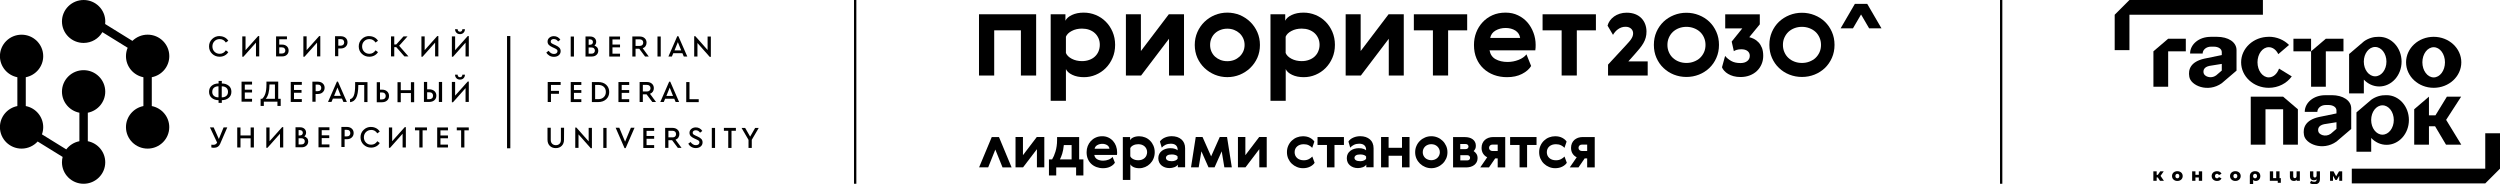 <?xml version="1.0" encoding="UTF-8"?> <svg xmlns="http://www.w3.org/2000/svg" id="Layer_1" viewBox="0 0 706.9 52.12"><defs><style> .cls-1 { fill-rule: evenodd; } </style></defs><path class="cls-1" d="M691.34,17.62c0,2.36-1.43,4.27-3.19,4.27s-3.2-1.91-3.2-4.27,1.43-4.27,3.2-4.27,3.19,1.91,3.19,4.27M680.34,17.62c0,3.98,3.49,7.21,7.81,7.21s7.81-3.23,7.81-7.21-3.49-7.21-7.81-7.21-7.81,3.23-7.81,7.21Z"></path><path class="cls-1" d="M671.59,21.58c1.77,0,3.2-1.86,3.2-4.15s-1.43-4.15-3.2-4.15-3.2,1.86-3.2,4.15,1.43,4.15,3.2,4.15M668.39,11.72c1.36-.97,2.84-1.34,4.21-1.31h.15c3.49,0,6.32,3.14,6.32,7.02s-2.83,7.02-6.32,7.02c-1.69,0-3.22-.74-4.35-1.94v3.89h-4.17v-11.12l4.17-3.56Z"></path><path class="cls-1" d="M608.9,14.51l4.17-3.56h4.99v3.56h-4.99v10.01h-4.17v-10.01Z"></path><path class="cls-1" d="M626.62,21.33c-1.51,1.08-3.41.25-3.54-.73-.14-.78.14-1.63,1.65-1.97l3.5-.56v1.88l-1.61,1.38ZM625.03,10.41h1.85c3.16,0,5.52,1.47,5.52,3.76v5.8l-4.17,3.56c-3.92,2.79-8.85.66-9.19-1.88-.35-2,.37-4.2,4.27-5.07l4.92-1.01v-.83c0-.94-.97-1.55-2.27-1.55h-.76c-1.34,0-2.37.87-2.38,1.94h-3.55c0-2.59,2.5-4.71,5.77-4.71Z"></path><path class="cls-1" d="M653.48,24.52v-10.01h-4.99v-3.56h4.99v3.56l4.17-3.56h4.99v3.56h-4.99v10.01h-4.17Z"></path><path class="cls-1" d="M641.51,10.41c-4.31,0-7.81,3.23-7.81,7.21s3.5,7.21,7.81,7.21c2.72,0,5.11-1.28,6.51-3.23l-3.6-2.21c-.51,1.47-1.62,2.49-2.9,2.49-1.76,0-3.19-1.91-3.19-4.27s1.43-4.27,3.19-4.27c1.13,0,2.12.78,2.69,1.97l3.04-2.6c-1.43-1.43-3.47-2.32-5.73-2.32"></path><path d="M662.28,51.12v-2.68h-.89l-.82,1.4-.74-1.4h-.99v2.68h.84v-1.43l.67,1.19h.4l.69-1.17v1.41h.84ZM655.05,48.45v1.11c0,.44-.23.63-.5.63s-.44-.16-.44-.58v-1.16h-.94v1.31c0,.85.48,1.22,1.13,1.22.29,0,.55-.09.75-.29v.06c0,.42-.21.65-.69.65-.31,0-.66-.11-.87-.29l-.34.66c.32.23.79.35,1.3.35.97,0,1.54-.48,1.54-1.49v-2.19h-.94ZM649.38,48.45v1.29c0,.45-.22.63-.5.63s-.45-.16-.45-.58v-1.34h-.94v1.5c0,.85.48,1.22,1.14,1.22.3,0,.59-.11.79-.33v.28h.89v-2.68h-.94ZM644.56,50.37v-1.93h-.94v1.93h-.87v-1.93h-.93v2.68h2.24v.56h.87v-1.31h-.37ZM637.64,50.42c-.34,0-.56-.25-.56-.64s.22-.64.56-.64.56.26.56.64-.23.64-.56.64ZM637.68,48.4c-.92,0-1.52.55-1.52,1.39v2.29h.94v-1.19c.18.19.41.28.72.28.78,0,1.31-.55,1.31-1.38s-.55-1.38-1.44-1.38ZM632.07,50.42c-.32,0-.56-.23-.56-.64s.25-.63.56-.63.56.23.56.63-.24.64-.56.64ZM632.07,51.17c.88,0,1.51-.58,1.51-1.39s-.63-1.38-1.51-1.38-1.51.57-1.51,1.38.64,1.39,1.51,1.39ZM626.9,51.17c.61,0,1.07-.27,1.25-.74l-.73-.37c-.13.25-.32.36-.53.36-.33,0-.58-.23-.58-.64s.26-.63.58-.63c.22,0,.4.11.53.36l.73-.37c-.18-.46-.65-.74-1.25-.74-.9,0-1.53.57-1.53,1.38s.64,1.39,1.53,1.39ZM619.85,51.12h.93v-.94h.96v.94h.94v-2.68h-.94v.99h-.96v-.99h-.93v2.68ZM615.67,50.42c-.32,0-.56-.23-.56-.64s.25-.63.56-.63.56.23.56.63-.24.64-.56.64ZM615.67,51.17c.88,0,1.51-.58,1.51-1.39s-.63-1.38-1.51-1.38-1.51.57-1.51,1.38.64,1.39,1.51,1.39ZM610.77,51.12h1.1l-.96-1.39.9-1.28h-.99l-.66.99h-.34v-.99h-.94v2.68h.94v-.95h.32l.62.95Z"></path><path class="cls-1" d="M636.42,27.34h9.16l4.17,3.56v10.01h-4.17v-10.01h-4.99v10.01h-4.17v-13.56Z"></path><path class="cls-1" d="M659.05,37.82c-1.51,1.08-3.41.25-3.54-.73-.14-.78.14-1.63,1.65-1.97l3.5-.56v1.88l-1.61,1.38ZM657.46,26.91h1.85c3.16,0,5.52,1.47,5.52,3.76v5.8l-4.17,3.56c-3.92,2.79-8.85.66-9.19-1.88-.35-2,.37-4.2,4.27-5.07l4.92-1.01v-.83c0-.94-.97-1.55-2.27-1.55h-.76c-1.34,0-2.37.87-2.38,1.94h-3.56c0-2.59,2.5-4.71,5.77-4.71Z"></path><path class="cls-1" d="M673.67,38.08c1.77,0,3.2-1.86,3.2-4.15s-1.43-4.15-3.2-4.15-3.2,1.86-3.2,4.15,1.43,4.15,3.2,4.15M670.47,28.22c1.36-.97,2.84-1.34,4.21-1.31h.15c3.49,0,6.31,3.14,6.31,7.02s-2.83,7.02-6.31,7.02c-1.69,0-3.22-.74-4.35-1.94v3.89h-4.17v-11.12l4.17-3.56Z"></path><path class="cls-1" d="M686.81,27.34v5.27h1.84l3.23-5.27h4.03l-4.24,6.55,4.28,7.01h-4.32l-3.08-5.19h-1.74v5.19h-4.17v-10.01l4.17-3.56Z"></path><path class="cls-1" d="M702.73,37.68h4.17v10.01l-4.17,4.17h-37.74v-4.17h37.74v-10.01Z"></path><path class="cls-1" d="M602.12,14.18h-4.17V4.17l4.17-4.17h37.74v4.17h-37.74v10.01Z"></path><path d="M288.67,21.35v-12.77h-7.55v12.77h-4.3V4.04h16.16v17.32h-4.3Z"></path><path d="M314.58,8.98c-.48-1.11-1.13-2.08-1.94-2.88-.81-.81-1.75-1.43-2.82-1.87s-2.2-.66-3.37-.66c-1.29,0-2.4.22-3.34.66-.94.44-1.55.98-1.85,1.63v-1.82h-4.17v24.47h4.31v-8.98c.29.66.9,1.2,1.81,1.63.91.44,2.01.66,3.3.66,1.15,0,2.26-.22,3.32-.67,1.06-.45,2-1.07,2.81-1.88s1.46-1.77,1.94-2.89c.49-1.12.73-2.35.73-3.7s-.25-2.57-.73-3.7ZM310.61,14.54c-.25.57-.59,1.06-1.03,1.46-.43.41-.97.72-1.59.94-.62.23-1.31.34-2.05.34-1.08,0-2.04-.22-2.88-.66-.84-.44-1.39-.98-1.66-1.63v-4.61c.27-.65.82-1.2,1.66-1.63.83-.44,1.8-.66,2.88-.66.74,0,1.43.11,2.05.33.62.23,1.15.54,1.59.95.44.4.78.89,1.03,1.44.25.56.37,1.18.37,1.86s-.13,1.29-.37,1.86Z"></path><path d="M330.55,21.35v-10.39l-7.89,10.39h-4.3V4.04h4.24v10.39l7.89-10.39h4.3v17.32h-4.24Z"></path><path d="M355.52,9.08c-.5-1.12-1.18-2.1-2.02-2.91-.85-.81-1.83-1.46-2.93-1.92-1.12-.45-2.29-.68-3.53-.68s-2.42.23-3.52.68c-1.11.46-2.09,1.1-2.94,1.92-.84.82-1.52,1.79-2.01,2.91-.49,1.12-.74,2.33-.74,3.63s.25,2.54.74,3.65c.49,1.1,1.17,2.06,2.01,2.87.85.8,1.83,1.44,2.94,1.9,1.11.45,2.28.68,3.52.68s2.41-.23,3.53-.68c1.1-.46,2.08-1.09,2.93-1.9.84-.81,1.52-1.77,2.02-2.87.49-1.11.74-2.33.74-3.65s-.25-2.51-.74-3.63ZM351.53,14.57c-.26.56-.61,1.04-1.05,1.45-.44.4-.95.72-1.54.95-.59.22-1.22.33-1.9.33s-1.31-.11-1.91-.33c-.59-.23-1.11-.55-1.56-.95-.44-.4-.78-.89-1.03-1.45-.25-.57-.37-1.18-.37-1.86s.12-1.29.37-1.86c.25-.57.59-1.06,1.03-1.46.45-.41.96-.72,1.56-.94.59-.23,1.24-.34,1.91-.34s1.31.11,1.9.34c.59.23,1.1.54,1.54.94.44.4.79.89,1.05,1.46.26.57.39,1.19.39,1.86s-.13,1.29-.39,1.86Z"></path><path d="M376.73,8.98c-.49-1.11-1.13-2.08-1.94-2.88-.81-.81-1.75-1.43-2.82-1.87-1.07-.44-2.2-.66-3.37-.66-1.29,0-2.4.22-3.34.66-.94.44-1.55.98-1.85,1.63v-1.82h-4.17v24.47h4.31v-8.98c.28.66.9,1.2,1.81,1.63.91.44,2.01.66,3.3.66,1.15,0,2.26-.22,3.32-.67,1.06-.45,2-1.07,2.81-1.88.81-.81,1.46-1.77,1.94-2.89.49-1.12.73-2.35.73-3.7s-.25-2.57-.73-3.7ZM372.74,14.54c-.24.57-.59,1.05-1.03,1.46-.44.41-.98.72-1.6.94-.62.23-1.31.34-2.04.34-1.08,0-2.04-.22-2.88-.66-.84-.44-1.39-.98-1.66-1.63v-4.61c.26-.65.82-1.2,1.66-1.63.83-.44,1.79-.66,2.88-.66.74,0,1.43.11,2.04.33.62.23,1.15.54,1.6.95.44.4.78.89,1.03,1.44.25.56.38,1.18.38,1.86s-.13,1.29-.38,1.86Z"></path><path d="M392.69,21.35v-10.39l-7.89,10.39h-4.3V4.04h4.24v10.39l7.89-10.39h4.3v17.32h-4.24Z"></path><path d="M409.47,8.58v12.77h-4.3v-12.77h-5.39v-4.54h15.08v4.54h-5.39Z"></path><path d="M433.6,9.26c-.4-1.1-.97-2.07-1.7-2.92-.73-.84-1.62-1.51-2.67-2.01-1.05-.51-2.21-.76-3.51-.76-1.38,0-2.62.24-3.71.73-1.1.49-2.04,1.17-2.81,2.01-.78.84-1.38,1.81-1.8,2.91-.42,1.1-.62,2.27-.62,3.5,0,1.41.23,2.68.71,3.8.47,1.12,1.13,2.07,1.97,2.85.83.79,1.82,1.39,2.96,1.82,1.14.42,2.38.63,3.71.63,1.62,0,3.03-.3,4.22-.91,1.19-.61,2.05-1.36,2.59-2.25l-1.32-3.29c-.5.65-1.24,1.17-2.23,1.56-.99.39-2.04.59-3.11.59-1.33,0-2.47-.27-3.4-.79-.93-.52-1.49-1.36-1.7-2.5h12.94c.04-.2.07-.45.08-.73.01-.28.02-.54.02-.79,0-1.21-.21-2.36-.62-3.46ZM421.37,10.73c.18-.92.68-1.62,1.52-2.1.84-.48,1.78-.72,2.84-.72s1.97.24,2.75.72c.76.49,1.22,1.19,1.36,2.1h-8.47Z"></path><path d="M445.86,8.58v12.77h-4.29v-12.77h-5.39v-4.54h15.08v4.54h-5.39Z"></path><path d="M465.9,21.35h-11.21v-3.08l4.99-5.39c.35-.39.66-.72.92-1.02.26-.29.47-.56.65-.84.17-.27.3-.52.39-.77.09-.25.14-.53.14-.84,0-.51-.19-.95-.58-1.31-.4-.35-.91-.53-1.56-.53-.42,0-.81.06-1.17.19-.36.13-.68.3-.97.51-.29.21-.56.45-.79.72-.24.27-.44.57-.62.87l-1.54-2.61c.13-.5.35-.97.67-1.42.32-.44.71-.83,1.17-1.16.46-.33.99-.59,1.6-.79.6-.19,1.25-.29,1.95-.29.91,0,1.72.14,2.42.41.7.27,1.28.65,1.76,1.14.47.49.83,1.05,1.07,1.7.24.64.37,1.34.37,2.08,0,.63-.07,1.21-.22,1.73-.14.52-.36,1.04-.65,1.54-.29.5-.64,1.01-1.06,1.52-.43.52-.91,1.08-1.46,1.7l-1.75,1.96h5.48v3.97h0Z"></path><path d="M485.32,9.02c-.49-1.11-1.15-2.07-1.99-2.88-.84-.8-1.82-1.42-2.94-1.86-1.12-.45-2.29-.67-3.54-.67s-2.42.22-3.54.67c-1.12.45-2.09,1.07-2.93,1.86-.84.81-1.51,1.77-2,2.88-.49,1.12-.73,2.34-.73,3.67s.24,2.57.73,3.67c.49,1.11,1.15,2.07,2,2.87.84.8,1.82,1.43,2.93,1.87,1.12.44,2.3.66,3.54.66s2.42-.22,3.54-.66c1.12-.44,2.09-1.07,2.94-1.87.84-.8,1.51-1.76,1.99-2.87.49-1.1.74-2.33.74-3.67s-.25-2.56-.74-3.67ZM481.83,14.77c-.28.62-.66,1.16-1.14,1.61-.48.44-1.05.79-1.72,1.04-.66.26-1.37.38-2.12.38s-1.48-.13-2.12-.38c-.66-.25-1.22-.6-1.7-1.04-.48-.45-.86-.98-1.13-1.61-.28-.62-.42-1.31-.42-2.07s.14-1.44.42-2.07c.27-.62.66-1.17,1.13-1.62.49-.44,1.05-.8,1.7-1.04.65-.25,1.36-.38,2.12-.38s1.46.13,2.12.38c.66.25,1.24.6,1.72,1.04.49.45.86.99,1.14,1.62.28.64.42,1.33.42,2.07s-.14,1.45-.42,2.07Z"></path><path d="M497.23,11.96c.39.41.71.93.97,1.56.25.63.37,1.39.37,2.28,0,.82-.15,1.59-.46,2.33-.3.72-.73,1.36-1.29,1.9-.56.55-1.23.97-2.02,1.28-.79.31-1.67.47-2.64.47-.74,0-1.39-.08-1.98-.24-.58-.16-1.1-.37-1.54-.64-.44-.26-.81-.56-1.1-.89-.3-.32-.5-.65-.63-.99l.88-3.2c.47.57,1.05,1.04,1.73,1.42.69.4,1.57.59,2.64.59.78,0,1.41-.19,1.89-.56.48-.37.72-.87.72-1.5,0-.57-.22-1.02-.65-1.35-.43-.33-1.01-.49-1.75-.49-.5,0-.94.06-1.3.17-.37.11-.64.24-.81.37l-.61-2.71,3-3.73h-4.83v-3.98h9.78v2.83l-2.98,3.63c.42.1.87.27,1.33.49.46.23.89.56,1.28.97h0Z"></path><path d="M517.99,9.02c-.49-1.11-1.15-2.07-1.99-2.88-.84-.8-1.82-1.42-2.94-1.86-1.12-.45-2.3-.67-3.54-.67s-2.42.22-3.54.67c-1.12.45-2.09,1.07-2.94,1.86-.85.81-1.51,1.77-2,2.88-.49,1.12-.73,2.34-.73,3.67s.24,2.57.73,3.67c.49,1.11,1.15,2.07,2,2.87.84.8,1.82,1.43,2.94,1.87,1.12.44,2.3.66,3.54.66s2.42-.22,3.54-.66c1.12-.44,2.09-1.07,2.94-1.87.84-.8,1.5-1.76,1.99-2.87.49-1.1.74-2.33.74-3.67s-.25-2.56-.74-3.67ZM514.49,14.77c-.28.62-.66,1.16-1.14,1.61-.48.44-1.05.79-1.72,1.04-.66.26-1.37.38-2.12.38s-1.48-.13-2.12-.38c-.66-.25-1.22-.6-1.7-1.04-.48-.45-.86-.98-1.13-1.61-.28-.62-.42-1.31-.42-2.07s.13-1.44.42-2.07c.28-.62.66-1.17,1.13-1.62.49-.44,1.05-.8,1.7-1.04.65-.25,1.36-.38,2.12-.38s1.46.13,2.12.38c.66.25,1.24.6,1.72,1.04.49.45.86.99,1.14,1.62.28.64.42,1.33.42,2.07s-.14,1.45-.42,2.07Z"></path><path d="M528.52,8.02l-2.29-3.93-2.29,3.93h-3.49l4.03-6.92h3.5l4.03,6.92h-3.49Z"></path><path d="M293.2,47.32v-5.14l-3.92,5.14h-2.13v-8.58h2.1v5.14l3.91-5.14h2.13v8.58h-2.1Z"></path><path d="M305.14,45.07v-6.32h-6.24v.85c0,.62-.04,1.19-.12,1.72-.08.53-.18,1.03-.32,1.49-.14.47-.29.88-.45,1.26-.17.38-.34.71-.52,1.01h-.89v4.53h2.06v-2.28h5.62v2.28h2.06v-4.53h-1.21ZM303.01,45.08h-3.31c.24-.45.45-1,.66-1.65.2-.65.35-1.46.45-2.42h2.2v4.08Z"></path><path d="M315.59,41.33c-.21-.55-.49-1.03-.85-1.44-.37-.42-.81-.76-1.33-1-.52-.25-1.1-.37-1.73-.37-.69,0-1.3.12-1.84.37-.54.24-1,.57-1.39.98-.38.42-.68.9-.89,1.44-.21.54-.31,1.12-.31,1.73,0,.7.11,1.33.35,1.89.24.56.55,1.02.97,1.41.42.39.91.69,1.48.9.57.21,1.17.32,1.83.32.81,0,1.5-.15,2.09-.45.58-.3,1.02-.67,1.28-1.12l-.66-1.63c-.25.32-.62.58-1.11.77-.49.2-1.01.3-1.54.3-.66,0-1.22-.13-1.68-.39-.45-.25-.74-.67-.84-1.24h6.41c.02-.09.03-.22.04-.35.01-.15.01-.27.01-.4,0-.6-.1-1.17-.3-1.71ZM309.51,42.06c.09-.45.35-.8.76-1.03.42-.24.9-.36,1.41-.36s.97.12,1.36.36c.38.23.61.57.67,1.03h-4.19Z"></path><path d="M326.15,41.2c-.25-.56-.56-1.03-.97-1.43-.4-.4-.86-.71-1.4-.92-.53-.21-1.09-.32-1.67-.32-.64,0-1.19.11-1.65.32-.47.21-.77.49-.91.81v-.9h-2.06v12.12h2.13v-4.44c.15.32.45.59.9.81.45.21,1,.32,1.64.32.57,0,1.12-.12,1.64-.34.53-.22.99-.53,1.39-.93.4-.4.73-.87.96-1.43.24-.55.36-1.16.36-1.83s-.12-1.27-.36-1.83ZM324.17,43.95c-.12.29-.29.53-.51.73-.22.2-.48.35-.79.47-.31.11-.65.16-1.02.16-.54,0-1.02-.11-1.42-.32-.42-.21-.69-.49-.83-.81v-2.28c.13-.32.41-.59.83-.81.42-.21.89-.32,1.42-.32.37,0,.71.06,1.02.16.3.11.57.27.79.47.21.2.39.44.51.71s.19.59.19.91-.07.64-.19.92Z"></path><path d="M334.83,40.48c-.18-.43-.45-.79-.78-1.07-.33-.29-.74-.51-1.2-.67-.46-.15-.98-.23-1.55-.23-.33,0-.66.04-.99.1-.33.07-.64.16-.93.29-.3.13-.56.28-.8.47-.25.19-.44.41-.6.65l.52,1.73c.26-.32.61-.59,1.05-.8.44-.21.94-.32,1.49-.32.63,0,1.12.15,1.45.45.33.3.49.7.49,1.21v.22c-.12-.15-.36-.28-.71-.41-.35-.13-.81-.2-1.37-.2-.44,0-.86.07-1.27.19-.41.12-.77.31-1.08.54-.32.24-.57.53-.75.88-.18.35-.28.75-.28,1.21,0,.43.08.82.24,1.17.16.35.37.64.66.88.28.24.61.42,1,.56.38.13.8.2,1.26.2s.93-.09,1.37-.25c.45-.16.78-.41.99-.73v.75h2.06v-5.38c0-.54-.09-1.03-.28-1.46ZM332.98,44.87c-.1.2-.3.37-.6.5-.31.14-.65.21-1.04.21-.54,0-.95-.09-1.23-.26-.28-.17-.43-.41-.43-.69s.14-.52.42-.7c.28-.18.7-.26,1.26-.26.39,0,.74.06,1.04.17.3.12.5.25.58.41v.62Z"></path><path d="M346.2,47.32l-.75-4.53-2.02,4.53h-1.71l-2.01-4.53-.77,4.53h-2.17l1.34-8.58h1.92l2.43,5.48,2.44-5.48h2.06l1.35,8.58h-2.11Z"></path><path d="M356.08,47.32v-5.14l-3.91,5.14h-2.13v-8.58h2.1v5.14l3.91-5.14h2.13v8.58h-2.1Z"></path><path d="M370.09,41.09c-.41-.21-.89-.31-1.43-.31-.79,0-1.41.21-1.88.62-.47.41-.71.97-.71,1.64s.24,1.22.71,1.65c.47.42,1.1.63,1.88.63.55,0,1.03-.11,1.44-.33.41-.22.74-.46.97-.73l.65,1.77c-.26.42-.68.78-1.26,1.08-.58.3-1.26.45-2.03.45-.61,0-1.18-.11-1.72-.34-.54-.22-1.02-.53-1.44-.93-.42-.4-.75-.88-1-1.43-.25-.55-.37-1.17-.37-1.83s.12-1.28.37-1.83c.25-.56.58-1.03,1-1.43.43-.4.9-.71,1.44-.92.54-.21,1.12-.32,1.72-.32.77,0,1.44.15,2,.45.56.3.97.66,1.22,1.06l-.61,1.77c-.22-.26-.54-.51-.96-.72h0Z"></path><path d="M377.34,40.99v6.33h-2.13v-6.33h-2.67v-2.24h7.47v2.24h-2.67Z"></path><path d="M388.13,40.48c-.18-.43-.44-.79-.78-1.07-.33-.29-.74-.51-1.2-.67-.46-.15-.98-.23-1.54-.23-.33,0-.67.04-1,.1-.33.07-.64.16-.93.29-.3.13-.57.28-.81.47-.24.19-.44.41-.59.65l.51,1.73c.26-.32.61-.59,1.05-.8.44-.21.93-.32,1.48-.32.64,0,1.12.15,1.45.45.33.3.5.7.5,1.21v.22c-.13-.15-.36-.28-.71-.41-.35-.13-.81-.2-1.37-.2-.44,0-.86.07-1.27.19-.41.12-.77.31-1.08.54-.32.24-.56.53-.75.88-.18.35-.27.75-.27,1.21,0,.43.08.82.23,1.17.16.35.38.64.67.88.28.24.61.42.99.56.38.13.8.2,1.26.2s.93-.09,1.38-.25c.44-.16.77-.41.98-.73v.75h2.06v-5.38c0-.54-.09-1.03-.28-1.46ZM386.29,44.87c-.1.2-.3.37-.61.5-.3.14-.65.21-1.04.21-.53,0-.94-.09-1.23-.26-.28-.17-.42-.41-.42-.69s.13-.52.42-.7c.27-.18.69-.26,1.25-.26.39,0,.73.06,1.04.17.29.12.49.25.58.41h0v.62Z"></path><path d="M396.43,47.32v-3.28h-3.79v3.28h-2.13v-8.58h2.13v3.05h3.79v-3.05h2.13v8.58h-2.13Z"></path><path d="M408.91,41.25c-.25-.55-.58-1.03-1-1.44-.42-.41-.9-.73-1.45-.95-.55-.23-1.13-.34-1.74-.34s-1.2.11-1.75.34c-.55.23-1.03.54-1.45.95-.42.4-.76.88-1,1.44-.25.55-.37,1.15-.37,1.8s.12,1.25.37,1.8c.25.55.59,1.02,1,1.42.42.4.9.71,1.45.94.55.23,1.13.35,1.75.35s1.19-.12,1.74-.35c.55-.22,1.03-.54,1.45-.94.42-.4.75-.87,1-1.42.25-.54.37-1.14.37-1.8s-.12-1.25-.37-1.8ZM406.93,43.95c-.13.28-.3.52-.52.72s-.47.35-.76.46c-.29.11-.6.17-.94.17s-.64-.06-.94-.17c-.3-.1-.55-.26-.78-.46-.21-.2-.38-.44-.51-.72-.13-.28-.18-.57-.18-.91s.06-.63.18-.92c.13-.28.3-.52.51-.72.22-.2.48-.36.78-.47.3-.11.61-.16.94-.16s.65.06.94.16c.29.11.55.27.76.47.21.2.39.44.52.72.13.28.2.59.2.92s-.06.64-.2.91Z"></path><path d="M417.48,43.51c-.21-.32-.48-.59-.8-.8.21-.2.37-.41.47-.64.11-.23.16-.51.16-.87,0-.41-.08-.77-.25-1.07-.16-.31-.38-.56-.66-.76-.28-.21-.61-.36-.98-.46-.38-.1-.79-.15-1.23-.15h-3.32v8.58h3.73c.42,0,.83-.06,1.22-.17.38-.11.73-.28,1.02-.5.29-.22.52-.5.7-.82.17-.32.26-.69.26-1.11,0-.49-.1-.9-.31-1.21ZM412.91,40.72h1.49c.26,0,.47.07.62.21.14.15.21.32.21.52,0,.19-.07.35-.21.5s-.35.21-.61.21h-1.51v-1.44ZM415.47,45.15c-.15.13-.35.21-.59.21h-1.96v-1.48h1.94c.26,0,.47.07.61.22.14.15.21.32.21.51,0,.22-.08.4-.21.54Z"></path><path d="M422.2,38.75c-.45,0-.89.08-1.29.21-.41.15-.75.35-1.04.6-.29.26-.52.58-.69.96-.16.38-.25.8-.25,1.28,0,.64.14,1.17.42,1.62.28.45.67.8,1.17,1.05l-1.96,2.86h2.47l1.75-2.54h.71v2.54h2.13v-8.58h-3.42ZM423.49,42.7h-1.44c-.28,0-.53-.08-.72-.24-.2-.17-.29-.38-.29-.65,0-.25.09-.47.26-.66.18-.18.42-.27.74-.27h1.45v1.82Z"></path><path d="M431.8,40.99v6.33h-2.13v-6.33h-2.67v-2.24h7.47v2.24h-2.67Z"></path><path d="M441.4,41.09c-.41-.21-.89-.31-1.43-.31-.79,0-1.41.21-1.88.62-.47.41-.71.97-.71,1.64s.24,1.22.71,1.65c.47.42,1.1.63,1.88.63.55,0,1.03-.11,1.44-.33.41-.22.74-.46.97-.73l.65,1.77c-.26.42-.68.78-1.26,1.08-.58.3-1.26.45-2.03.45-.6,0-1.17-.11-1.72-.34-.54-.22-1.02-.53-1.44-.93-.42-.4-.75-.88-1-1.43-.25-.55-.37-1.17-.37-1.83s.12-1.28.37-1.83c.25-.56.58-1.03,1-1.43.42-.4.9-.71,1.44-.92.54-.21,1.12-.32,1.72-.32.77,0,1.44.15,2.01.45.56.3.97.66,1.22,1.06l-.6,1.77c-.22-.26-.54-.51-.96-.72h0Z"></path><path d="M447.49,38.75c-.45,0-.88.08-1.29.21-.39.15-.74.35-1.03.6-.29.26-.52.58-.69.96-.16.38-.25.8-.25,1.28,0,.64.14,1.17.42,1.62.28.45.67.8,1.18,1.05l-1.96,2.86h2.47l1.74-2.54h.71v2.54h2.14v-8.58h-3.42ZM448.79,42.7h-1.44c-.29,0-.54-.08-.72-.24-.2-.17-.29-.38-.29-.65,0-.25.09-.47.26-.66.18-.18.42-.27.74-.27h1.45v1.82Z"></path><path d="M283.47,47.32l-2.03-5.03-2.02,5.03h-2.57l3.58-8.57h2.04s3.57,8.58,3.57,8.58h-2.57Z"></path><path d="M183.79,26.52c.35-.13.61-.33.81-.61.19-.28.28-.61.28-.98,0-.52-.18-.94-.54-1.26s-.82-.48-1.4-.48h-2.08v5.66h.91v-2.18h1.05l1.63,2.18h1.05l-1.71-2.33ZM182.92,25.86h-1.15v-1.86h1.15c.32,0,.57.09.75.26.18.17.27.39.27.68s-.09.5-.27.67c-.18.17-.43.26-.75.26Z"></path><path d="M42.92,21.84v8.15c2.81.55,4.94,3.01,4.94,5.96,0,3.35-2.74,6.07-6.12,6.07s-6.12-2.72-6.12-6.07c0-2.95,2.12-5.41,4.93-5.96v-8.15c-2.81-.55-4.93-3.01-4.93-5.96,0-.84.17-1.64.48-2.37l-7.15-4.42c-1.05,1.83-3.04,3.05-5.31,3.05-3.38,0-6.12-2.72-6.12-6.07S20.27,0,23.65,0s6.12,2.72,6.12,6.07c0,.24-.01.49-.04.72l7.71,4.77c1.11-1.08,2.63-1.76,4.31-1.76,3.38,0,6.12,2.72,6.12,6.07,0,2.95-2.12,5.41-4.94,5.96h0Z"></path><path d="M24.83,31.87v8.06c2.81.55,4.93,3.01,4.93,5.96,0,3.35-2.74,6.07-6.12,6.07s-6.12-2.72-6.12-6.07c0-.53.07-1.04.19-1.52l-7.06-4.36c-1.12,1.23-2.74,2.01-4.55,2.01-3.38,0-6.12-2.72-6.12-6.07,0-2.95,2.12-5.41,4.93-5.96v-8.15c-2.81-.55-4.93-3.01-4.93-5.96,0-3.35,2.74-6.07,6.12-6.07s6.12,2.72,6.12,6.07c0,2.95-2.12,5.41-4.93,5.96v8.15c2.81.54,4.93,3.01,4.93,5.96,0,.72-.13,1.41-.36,2.04l6.88,4.25c.89-1.17,2.2-2.02,3.71-2.31v-8.06c-2.81-.55-4.93-3.01-4.93-5.96,0-3.35,2.74-6.07,6.12-6.07s6.12,2.72,6.12,6.07c0,2.95-2.12,5.41-4.93,5.96h0Z"></path><path d="M156.58,11.03c-.24,0-.45.06-.61.18-.16.12-.25.29-.25.51,0,.2.06.34.18.45.12.1.33.23.62.36l.64.29c.46.21.81.45,1.03.7.22.25.34.56.34.93,0,.49-.18.88-.54,1.18-.36.3-.82.44-1.37.44-.47,0-.89-.11-1.26-.32-.37-.22-.67-.52-.88-.9l.65-.49c.42.6.93.9,1.51.9.29,0,.53-.07.72-.21.18-.15.28-.34.28-.58,0-.2-.06-.35-.19-.46-.13-.11-.34-.24-.65-.38l-.63-.29c-.42-.2-.75-.4-.99-.65-.23-.25-.35-.56-.35-.93,0-.46.17-.82.52-1.11.34-.28.77-.43,1.28-.43h-.03c.41,0,.77.09,1.09.28.32.19.57.43.75.73l-.64.49c-.3-.45-.7-.68-1.19-.68h0Z"></path><path d="M161.37,15.99v-5.66h.92v5.66h-.92Z"></path><path d="M168.88,13.44c-.19-.25-.46-.43-.79-.54h0c.32-.27.49-.62.49-1.07s-.16-.8-.47-1.09c-.32-.28-.73-.42-1.24-.42h-1.31v5.66h1.76c.55,0,1-.15,1.34-.46.34-.31.51-.7.51-1.19,0-.35-.09-.65-.28-.9ZM166.45,11.12h.32c.29,0,.5.07.66.21.15.14.23.33.23.56s-.08.42-.23.56c-.16.14-.37.21-.66.21h-.32v-1.53ZM167.96,14.95c-.17.16-.42.23-.74.23h0s-.78,0-.78,0v-1.76h.78c.32,0,.56.08.73.25.18.16.26.37.26.64s-.09.47-.26.63Z"></path><path d="M175.32,15.17v.82h-3.05v-5.66h3.05v.82h-2.14v1.45h2.14v.79h-2.14v1.79h2.14Z"></path><path d="M181.73,13.65c.35-.13.62-.33.81-.62.19-.29.28-.61.28-.98,0-.51-.18-.93-.54-1.25-.35-.32-.82-.48-1.4-.48h-2.08v5.66h.91v-2.19h1.05l1.63,2.19h1.05l-1.71-2.33ZM180.86,12.99h-1.15v-1.87h1.15c.32,0,.57.09.76.26.18.18.26.4.26.68s-.09.5-.26.67c-.19.17-.44.26-.76.26Z"></path><path d="M185.91,15.98v-5.66h.92v5.66h-.92Z"></path><path d="M191.83,10.23h-.32l-2.51,5.75h.98l.4-.94h2.57l.4.94h.99l-2.52-5.75ZM190.72,14.26l.95-2.35.95,2.35h-1.9Z"></path><path d="M200.68,16.08l-3.47-3.92v3.83h-.92v-5.76h.32l3.47,3.91v-3.82h.92v5.76h-.31Z"></path><path d="M155.79,24.01v1.69h2.26v.82h-2.26v2.33h-.92v-5.66h3.66v.82h-2.75Z"></path><path d="M164.38,28.04v.82h-3v-5.66h3v.82h-2.09v1.45h2.09v.79h-2.09v1.79h2.09Z"></path><path d="M171.42,23.98c-.56-.52-1.32-.78-2.26-.78h-1.8v5.66h1.79c.93,0,1.68-.27,2.26-.8.57-.53.85-1.21.85-2.04s-.28-1.51-.84-2.04ZM170.72,27.47c-.39.38-.91.57-1.58.57h-.86v-4.03h.87c.66,0,1.19.18,1.58.54.39.36.58.85.58,1.46s-.2,1.09-.59,1.46Z"></path><path d="M177.91,28.04v.82h-3.04v-5.66h3.04v.82h-2.12v1.45h2.12v.79h-2.12v1.79h2.12Z"></path><path d="M189.53,23.1h-.32l-2.51,5.75h.98l.4-.94h2.57l.4.94h.98l-2.51-5.75ZM188.42,27.13l.95-2.35.94,2.35h-1.89Z"></path><path d="M194.04,28.86v-5.66h.92v4.85h2.61v.82h-3.52Z"></path><path d="M159.5,36.12l-.02,3.37c0,.74-.22,1.32-.65,1.75-.43.43-.99.64-1.68.64s-1.26-.21-1.69-.64c-.43-.43-.65-1.01-.65-1.75v-3.37h.92v3.43c0,.48.14.85.41,1.11.27.26.61.39,1.04.39s.75-.13,1.02-.39c.27-.25.4-.62.4-1.11v-3.43h.92Z"></path><path d="M167.05,41.92l-3.47-3.92v3.82h-.92v-5.75h.32l3.47,3.91v-3.82h.92v5.75h-.31Z"></path><path d="M170.59,41.83v-5.66h.92v5.66h-.92Z"></path><path d="M176.9,41.88h-.31l-2.51-5.76h1.03l1.64,3.94,1.64-3.94h1.03l-2.51,5.76h0Z"></path><path d="M184.97,41.02v.82h-3.07v-5.66h3.07v.82h-2.15v1.45h2.15v.79h-2.15v1.79h2.15Z"></path><path d="M191.01,39.5c.35-.13.62-.33.81-.62s.28-.61.28-.98c0-.51-.18-.93-.54-1.25-.35-.32-.82-.49-1.4-.49h-2.08v5.66h.92v-2.18h1.04l1.63,2.18h1.05l-1.71-2.33ZM190.15,38.84h-1.15v-1.86h1.15c.32,0,.57.09.75.26.18.17.26.39.26.68s-.08.5-.26.67c-.18.18-.43.26-.75.26Z"></path><path d="M196.72,36.83c-.24,0-.45.06-.61.18-.16.12-.25.29-.25.51,0,.2.06.34.18.45.12.1.33.23.61.36l.64.29c.46.21.81.45,1.03.69.22.25.34.56.34.93,0,.49-.18.89-.54,1.18-.36.3-.82.45-1.37.45-.47,0-.89-.11-1.26-.33-.37-.21-.66-.51-.88-.9l.65-.49c.42.6.93.9,1.51.9.29,0,.54-.07.72-.21.18-.15.28-.34.28-.58,0-.2-.06-.35-.19-.46-.13-.11-.34-.24-.65-.37l-.63-.29c-.42-.2-.75-.4-.99-.65-.23-.25-.35-.56-.35-.93,0-.46.17-.82.52-1.11.34-.28.77-.43,1.28-.43h-.02c.41,0,.77.09,1.09.28.32.19.57.43.75.73l-.64.49c-.3-.46-.7-.69-1.19-.69h0Z"></path><path d="M201.27,41.83v-5.66h.92v5.66h-.92Z"></path><path d="M206.84,36.98v4.85h-.92v-4.85h-1.23v-.82h3.39v.82h-1.24Z"></path><path d="M212.57,39.54v2.29h-.92v-2.28l-1.97-3.38h1.02l1.41,2.46,1.42-2.46h1.01l-1.97,3.37h0Z"></path><path d="M143.37,41.92V10.19h.93v31.74h-.93Z"></path><path d="M62.12,11.05c-.59,0-1.08.2-1.47.59-.39.39-.59.89-.59,1.49s.2,1.1.59,1.49c.39.39.88.59,1.47.59.74,0,1.31-.33,1.74-.98l.69.51c-.24.4-.58.72-1.01.95-.43.23-.91.35-1.43.35-.84,0-1.55-.28-2.13-.84-.58-.56-.87-1.25-.87-2.08s.29-1.52.87-2.08c.58-.57,1.29-.85,2.13-.85l-.02.03c.53,0,1,.12,1.44.35.43.23.77.55,1.02.95l-.69.51c-.42-.65-1-.98-1.74-.98h0Z"></path><path d="M72.38,15.95v-3.9l-3.55,3.99h-.32v-5.75h.92v3.88l3.56-3.98h.31v5.76h-.92Z"></path><path d="M81.1,13.08c-.34-.31-.79-.47-1.35-.47h-.79v-1.51h2.18v-.81s-3.08,0-3.08,0v5.66h1.71c.56,0,1.01-.15,1.34-.46.34-.31.5-.71.5-1.21s-.18-.9-.51-1.21ZM80.41,14.91c-.17.15-.42.23-.74.23h-.71v-1.75h.73c.32,0,.56.08.73.25.18.16.26.38.26.64s-.08.48-.26.64Z"></path><path d="M89.65,15.94v-3.89l-3.55,3.99h-.32v-5.76h.92v3.89l3.56-3.98h.31v5.75h-.92Z"></path><path d="M97.74,10.72c-.36-.32-.83-.48-1.41-.48h0s-1.59,0-1.59,0v5.66h.91v-2.19h.67c.58,0,1.05-.16,1.41-.49.35-.33.53-.74.53-1.26s-.18-.93-.53-1.25ZM97.06,12.66c-.18.17-.43.26-.74.26h-.66v-1.86h.66c.32,0,.57.08.74.25.17.18.26.4.26.68s-.09.5-.26.68Z"></path><path d="M104.45,11.05c-.59,0-1.08.2-1.47.59-.39.39-.59.89-.59,1.49s.2,1.1.59,1.49c.39.39.88.59,1.47.59.73,0,1.31-.33,1.74-.98l.69.51c-.24.4-.58.72-1.01.95-.43.23-.91.35-1.44.35-.84,0-1.54-.28-2.13-.84-.58-.56-.86-1.25-.86-2.08s.29-1.52.87-2.08c.58-.57,1.28-.85,2.13-.85l-.02.03c.53,0,1,.12,1.44.35.43.23.77.55,1.02.95l-.69.51c-.43-.65-1-.98-1.74-.98h0Z"></path><path d="M123.03,15.95v-3.9l-3.55,3.99h-.32v-5.75h.92v3.88l3.56-3.98h.31v5.76h-.92Z"></path><path d="M131.64,15.95v-3.89l-3.55,3.99h-.32v-5.75h.92v3.88l3.56-3.98h.31v5.76h-.92Z"></path><path d="M131.08,9.25c-.26.26-.6.4-1,.4h-.02c-.41,0-.75-.13-1-.4-.26-.26-.39-.6-.39-1h.73c0,.21.06.39.18.52.12.13.29.19.49.19s.36-.06.48-.19c.12-.13.18-.3.18-.52h.73c0,.4-.13.74-.39,1h0Z"></path><path d="M64.67,24.24c-.5-.42-1.15-.63-1.95-.64v-.71h-.91v.71c-.8,0-1.45.22-1.95.64-.5.42-.75.98-.75,1.71s.25,1.29.75,1.72c.5.43,1.15.65,1.94.66v.76h.92v-.76c.8-.01,1.45-.23,1.95-.66.5-.42.76-1,.76-1.73h0c0-.73-.25-1.29-.75-1.71ZM61.79,27.53c-.54,0-.97-.13-1.29-.41-.32-.27-.49-.65-.49-1.14h.01c0-.5.15-.89.47-1.17.32-.27.75-.41,1.29-.41v3.13ZM63.99,27.12c-.32.27-.75.41-1.29.41v-3.12c.55,0,.98.14,1.3.41.32.28.47.66.47,1.16s-.16.86-.48,1.14Z"></path><path d="M91.25,23.58c-.35-.32-.82-.48-1.4-.48h0s-1.52,0-1.52,0v5.66h.91v-2.18h.61c.58,0,1.05-.16,1.4-.49.35-.33.54-.74.54-1.26s-.18-.93-.54-1.25ZM90.58,25.52c-.18.18-.42.26-.74.26h-.59v-1.86h.59c.32,0,.57.08.74.25.17.18.26.4.26.68s-.09.51-.26.68Z"></path><path d="M95.58,23.07h-.31l-2.52,5.75h.98l.4-.94h2.57l.4.94h.98l-2.52-5.75ZM94.47,27.1l.95-2.35.94,2.35h-1.89Z"></path><path d="M109.45,25.84c-.36-.33-.84-.49-1.44-.49h-.56v-2.11h-.92v5.67h1.48c.59,0,1.08-.16,1.44-.49.37-.32.55-.75.55-1.29s-.18-.95-.55-1.29ZM108.79,27.84c-.18.18-.44.28-.78.28h-.56v-1.96l.56-.02c.33,0,.59.09.78.28.18.18.28.42.28.71s-.09.53-.28.71Z"></path><path d="M124.09,28.83v-5.66h.92v5.66h-.92Z"></path><path d="M122.84,25.76c-.37-.33-.85-.5-1.44-.5h-.62v-2.1h-.91v5.66h1.53c.59,0,1.08-.16,1.44-.49.37-.33.54-.76.54-1.29s-.18-.95-.54-1.29ZM122.18,27.77c-.19.18-.45.28-.78.28h-.62v-1.96h.62c.33-.01.59.08.78.26.18.18.27.42.27.71s-.09.54-.27.71Z"></path><path d="M131.64,28.82v-3.9l-3.55,3.99h-.32v-5.75h.92v3.88l3.56-3.98h.31v5.76h-.92Z"></path><path d="M131.08,22.12c-.26.26-.6.39-1,.39h-.02c-.41,0-.75-.13-1-.39-.26-.27-.39-.6-.39-1h.73c0,.21.06.39.18.52.12.13.29.19.49.19s.36-.06.48-.19c.12-.13.18-.3.18-.52h.73c0,.4-.13.74-.39,1h0Z"></path><path d="M62.3,40.59c-.35.8-.95,1.2-1.81,1.2-.23,0-.48-.03-.73-.09v-.79c.35.03.53.04.54.04.53,0,.89-.22,1.09-.64l-2.02-4.28h1.05l1.46,3.27,1.34-3.27h1.04l-1.98,4.56h0Z"></path><path d="M70.87,41.7v-2.59h-2.87v2.59h-.92v-5.66h.92v2.26h2.87v-2.26h.92v5.66h-.92Z"></path><path d="M79.17,41.7v-3.89l-3.55,3.99h-.32v-5.75h.92v3.88l3.56-3.98h.31v5.75h-.92Z"></path><path d="M86.85,39.1c-.2-.25-.46-.43-.79-.54h0c.32-.27.49-.62.49-1.06s-.16-.81-.47-1.09c-.31-.28-.73-.42-1.23-.42h-1.29v5.66h1.74c.55,0,1-.16,1.34-.47.34-.31.51-.7.51-1.18,0-.35-.09-.66-.28-.9ZM84.43,36.78h.31c.28,0,.5.07.65.21.16.14.24.33.24.56s-.08.42-.24.56c-.15.13-.37.2-.65.2h-.31v-1.53ZM85.93,40.61c-.17.15-.42.23-.74.23h0s-.76,0-.76,0v-1.75h.76c.32,0,.56.08.73.24.18.16.26.37.26.64s-.09.48-.26.64Z"></path><path d="M99.47,36.37c-.35-.32-.82-.48-1.4-.48h0s-1.54,0-1.54,0v5.67h.91v-2.19h.62c.58,0,1.05-.16,1.4-.49.36-.33.54-.75.54-1.26s-.18-.94-.54-1.26ZM98.8,38.31c-.17.18-.42.26-.74.26h-.61v-1.86h.61c.32,0,.57.08.74.25.18.17.26.39.26.68s-.09.5-.26.68Z"></path><path d="M104.95,36.75c-.59,0-1.08.2-1.47.59-.39.39-.59.89-.59,1.49s.2,1.1.59,1.49c.39.4.88.59,1.47.59.74,0,1.31-.32,1.74-.98l.69.51c-.24.4-.58.72-1.01.95-.43.23-.91.35-1.43.35-.84,0-1.54-.28-2.13-.84-.58-.56-.87-1.25-.87-2.09s.29-1.52.87-2.08c.58-.57,1.29-.85,2.13-.85l-.02.02c.53,0,1,.12,1.44.35.43.23.77.55,1.02.95l-.69.51c-.42-.65-1-.98-1.74-.98h0Z"></path><path d="M113.84,41.7v-3.89l-3.55,3.99h-.32v-5.75h.92v3.88l3.56-3.98h.31v5.75h-.92Z"></path><path d="M119.49,36.85v4.85h-.92v-4.85h-1.23v-.82h3.39v.82h-1.24Z"></path><path d="M131.31,36.85v4.85h-.92v-4.85h-1.23v-.82h3.39v.82h-1.24Z"></path><path d="M71.27,27.93v.82h-2.97v-5.66h2.97v.82h-2.05v1.45h2.05v.79h-2.05v1.79h2.05Z"></path><path d="M85.34,28.01v.82h-3.13v-5.66h3.13v.82h-2.21v1.45h2.13v.79h-2.13v1.79h2.21Z"></path><path d="M93.15,40.83v.82h-3.09v-5.66h3.09v.82h-2.18v1.45h2.13v.79h-2.13v1.79h2.18Z"></path><path d="M126.67,40.88v.82h-3.05v-5.66h3.05v.82h-2.13v1.45h2.13v.79h-2.13v1.79h2.13Z"></path><path d="M115.48,15.95h-1.13l-2.3-2.62h-.57v2.62h-.92v-5.66h.92v2.29h.55l2.07-2.29h1.13l-2.37,2.65,2.63,3.01h0Z"></path><path d="M116.19,28.9v-2.59h-2.87v2.59h-.92v-5.66h.92v2.26h2.87v-2.26h.92v5.66h-.92Z"></path><path d="M78.67,27.94v-4.86h-3.33v.81c0,1.1-.11,1.97-.32,2.59-.21.63-.5,1.11-.89,1.45h-.44v2.03h.91v-1.21h3.85v1.21h.92v-2.03h-.71ZM77.74,27.93h-2.59c.69-.77,1.03-2.12,1.05-4.04h1.54v4.04Z"></path><path d="M102.99,28.86v-4.82h-1.67c0,.88-.07,1.63-.18,2.26-.11.63-.28,1.11-.49,1.47-.21.36-.46.62-.72.8-.27.17-.59.28-.95.32v-.85c.49-.1.85-.46,1.09-1.08.23-.61.35-1.56.35-2.83v-.92l3.49.02v5.63h-.91Z"></path><path d="M241.48,51.96V0h.66v51.96h-.66Z"></path><path d="M565.52,51.96V0h.66v51.96h-.66Z"></path></svg> 